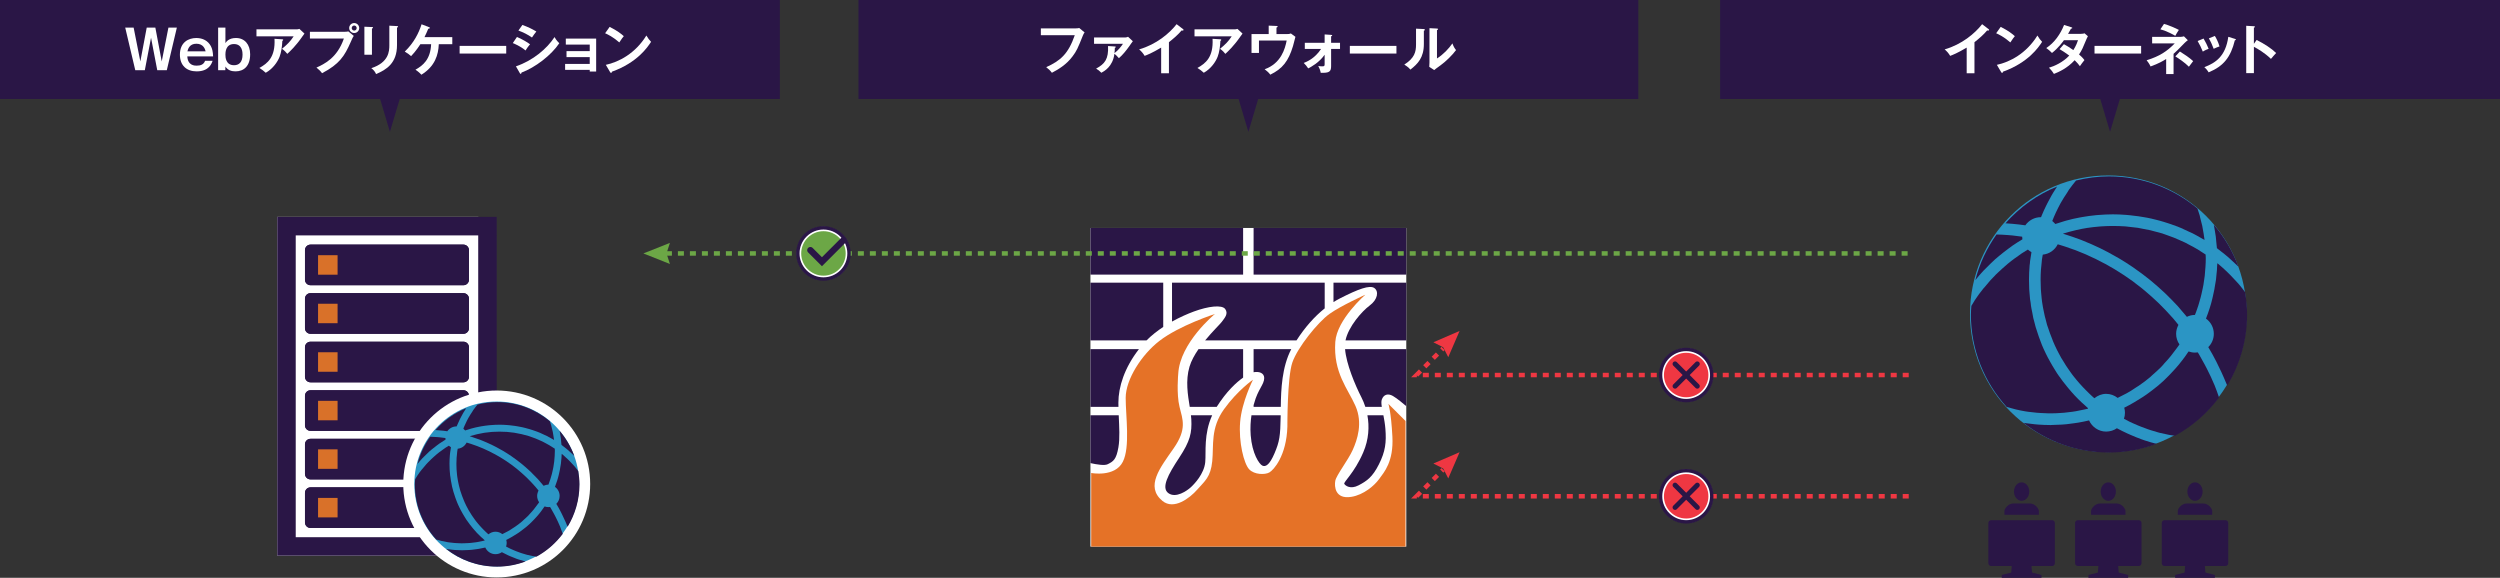 <?xml version="1.0" encoding="utf-8"?>
<!-- Generator: Adobe Illustrator 16.0.0, SVG Export Plug-In . SVG Version: 6.00 Build 0)  -->
<!DOCTYPE svg PUBLIC "-//W3C//DTD SVG 1.1//EN" "http://www.w3.org/Graphics/SVG/1.1/DTD/svg11.dtd">
<svg version="1.1" id="レイヤー_1" xmlns="http://www.w3.org/2000/svg" xmlns:xlink="http://www.w3.org/1999/xlink" x="0px"
	 y="0px" width="833.533px" height="192.647px" viewBox="0 280.63 833.533 192.647"
	 enable-background="new 0 280.63 833.533 192.647" xml:space="preserve">
<rect x="0" y="280.63" width="833.533" height="192.647" fill="#333333" stroke="none"/>
<g id="レイヤー_1_1_">
	<rect x="363.563" y="356.638" fill="#FFFFFF" width="105.31" height="106.245"/>
	<g>
		<g>
			<polygon fill="#2A1646" points="126.412,312.56 130.002,324.599 133.6,312.56 			"/>
			<g>
				<g>
					<g>
						<rect x="0" y="280.63" fill="#2A1646" width="260.013" height="33.008"/>
					</g>
				</g>
			</g>
		</g>
		<g>
			<path fill="#FFFFFF" d="M159.475,352.946H92.44v112.948h73.162v-39.521"/>
			<g>
				<g>
					<path fill="#2A1646" d="M165.613,352.946H92.44v112.948h73.162L165.613,352.946z M159.443,459.741H98.6V359.105h60.843V459.741
						z"/>
				</g>
			</g>
			<g>
				<g>
					<path fill="#2A1646" d="M103.539,408.099h50.975c1.016,0,1.848-0.83,1.848-1.851v-9.844c0-1.018-0.832-1.841-1.848-1.841
						h-50.975c-1.038,0-1.856,0.824-1.856,1.841v9.844C101.683,407.27,102.501,408.099,103.539,408.099z"/>
					<path fill="#2A1646" d="M103.539,391.923h50.975c1.016,0,1.848-0.837,1.848-1.857v-9.846c0-1.02-0.832-1.846-1.848-1.846
						l-50.975-0.006c-1.038,0-1.856,0.832-1.856,1.852v9.846C101.683,391.086,102.501,391.923,103.539,391.923z"/>
					<path fill="#2A1646" d="M103.539,375.723h50.975c1.016,0,1.848-0.823,1.848-1.845v-9.837c0-1.014-0.832-1.852-1.848-1.852
						h-50.975c-1.038,0-1.856,0.838-1.856,1.852v9.837C101.683,374.9,102.501,375.723,103.539,375.723z"/>
					<path fill="#2A1646" d="M103.539,424.277h50.975c1.016,0,1.848-0.823,1.848-1.847v-9.838c0-1.016-0.832-1.854-1.848-1.854
						h-50.975c-1.038,0-1.856,0.839-1.856,1.854v9.838C101.683,423.454,102.501,424.277,103.539,424.277z"/>
					<path fill="#2A1646" d="M103.539,440.472h50.975c1.016,0,1.848-0.833,1.848-1.854v-9.839c0-1.019-0.832-1.841-1.848-1.841
						h-50.975c-1.038,0-1.856,0.822-1.856,1.841v9.839C101.683,439.639,102.501,440.472,103.539,440.472z"/>
					<path fill="#2A1646" d="M103.539,456.659h50.975c1.016,0,1.848-0.826,1.848-1.858v-9.826c0-1.021-0.832-1.853-1.848-1.853
						h-50.975c-1.038,0-1.856,0.83-1.856,1.853v9.826C101.683,455.833,102.501,456.659,103.539,456.659z"/>
				</g>
				<path fill="#2A1646" d="M112.554,372.215h-6.509v-6.512h6.509V372.215z M154.514,362.189h-50.975
					c-1.038,0-1.856,0.838-1.856,1.852v9.837c0,1.018,0.818,1.845,1.856,1.845h50.975c1.016,0,1.848-0.828,1.848-1.845v-9.837
					C156.361,363.027,155.53,362.189,154.514,362.189"/>
				<path fill="#2A1646" d="M112.554,388.39h-6.509v-6.498h6.509V388.39z M154.514,378.375l-50.975-0.006
					c-1.038,0-1.856,0.832-1.856,1.852v9.846c0,1.02,0.818,1.857,1.856,1.857h50.975c1.016,0,1.848-0.837,1.848-1.857v-9.846
					C156.361,379.201,155.53,378.375,154.514,378.375"/>
				<path fill="#2A1646" d="M112.554,404.574h-6.509v-6.497h6.509V404.574z M154.514,394.563h-50.975
					c-1.038,0-1.856,0.824-1.856,1.841v9.844c0,1.021,0.818,1.851,1.856,1.851h50.975c1.016,0,1.848-0.83,1.848-1.851v-9.844
					C156.361,395.388,155.53,394.563,154.514,394.563"/>
				<path fill="#2A1646" d="M112.554,420.762h-6.509v-6.49h6.509V420.762z M154.514,410.746h-50.975
					c-1.038,0-1.856,0.832-1.856,1.853v9.832c0,1.023,0.818,1.847,1.856,1.847h50.975c1.016,0,1.848-0.823,1.848-1.847v-9.832
					C156.361,411.577,155.53,410.746,154.514,410.746"/>
				<path fill="#2A1646" d="M112.554,436.949h-6.509v-6.503h6.509V436.949z M154.514,426.938h-50.975
					c-1.038,0-1.856,0.822-1.856,1.841v9.841c0,1.019,0.818,1.847,1.856,1.847h50.975c1.016,0,1.848-0.828,1.848-1.847v-9.841
					C156.361,427.76,155.53,426.938,154.514,426.938"/>
				<path fill="#2A1646" d="M112.554,453.138h-6.509v-6.503h6.509V453.138z M154.514,443.116h-50.975
					c-1.038,0-1.856,0.83-1.856,1.857v9.837c0,1.021,0.818,1.849,1.856,1.849h50.975c1.016,0,1.848-0.826,1.848-1.849v-9.837
					C156.361,443.946,155.53,443.116,154.514,443.116"/>
				<rect x="106.045" y="365.715" fill="#D97129" width="6.509" height="6.5"/>
				<rect x="106.045" y="381.903" fill="#D97129" width="6.509" height="6.487"/>
				<rect x="106.045" y="398.077" fill="#D97129" width="6.509" height="6.497"/>
				<rect x="106.045" y="414.272" fill="#D97129" width="6.509" height="6.49"/>
				<rect x="106.045" y="430.446" fill="#D97129" width="6.509" height="6.503"/>
				<rect x="106.045" y="446.64" fill="#D97129" width="6.509" height="6.498"/>
			</g>
			<g>
				<path fill="#FFFFFF" d="M196.774,441.994c0,17.213-13.942,31.161-31.171,31.161c-17.208,0-31.15-13.948-31.15-31.161
					c0-17.223,13.942-31.16,31.15-31.16C182.831,410.834,196.774,424.771,196.774,441.994z"/>
				<path fill="#2B95C4" d="M193.1,441.994c0,15.187-12.316,27.484-27.498,27.484c-15.172,0-27.467-12.298-27.467-27.484
					c0-15.175,12.295-27.487,27.467-27.487C180.783,414.506,193.1,426.818,193.1,441.994z"/>
				<g>
					<path fill="#2A1646" d="M186.663,456.031c-0.42-1.008-0.877-1.993-1.377-2.969c-0.151-0.329-0.33-0.635-0.5-0.959
						c-0.358-0.673-0.729-1.324-1.106-1.985c-0.1-0.158-0.191-0.31-0.28-0.457c-0.181,0.02-0.38,0.045-0.561,0.045
						c-0.44,0-0.859-0.082-1.257-0.228c-0.053,0.082-0.109,0.151-0.172,0.228c-0.35,0.534-0.727,1.048-1.116,1.556
						c-0.217,0.271-0.427,0.551-0.649,0.817c-0.448,0.559-0.958,1.089-1.447,1.618c-0.181,0.188-0.339,0.379-0.529,0.552
						c-0.656,0.691-1.364,1.356-2.116,1.984c-0.149,0.126-0.319,0.234-0.459,0.362c-0.609,0.495-1.228,0.971-1.855,1.411
						c-0.271,0.197-0.56,0.375-0.837,0.566c-0.53,0.343-1.079,0.687-1.638,1.008c-0.32,0.192-0.629,0.367-0.96,0.544
						c-0.349,0.179-0.678,0.363-1.017,0.526c0.09,0.313,0.15,0.654,0.15,0.998c0,0.425-0.082,0.823-0.21,1.202
						c0.369,0.2,0.739,0.396,1.128,0.586c0.188,0.096,0.39,0.18,0.588,0.273c0.369,0.175,0.739,0.341,1.141,0.495
						c0.197,0.094,0.42,0.174,0.646,0.259c0.369,0.146,0.757,0.292,1.147,0.425c0.209,0.079,0.419,0.147,0.638,0.219
						c0.411,0.137,0.85,0.257,1.27,0.379c0.188,0.045,0.357,0.101,0.538,0.151c0.609,0.145,1.218,0.284,1.839,0.404
						c0.058,0.015,0.128,0.015,0.21,0.034c0.327,0.063,0.666,0.101,1.007,0.153c3.443-1.881,6.408-4.485,8.755-7.599
						c-0.301-0.871-0.602-1.71-0.939-2.553C186.682,456.073,186.674,456.046,186.663,456.031z"/>
					<path fill="#2A1646" d="M192.801,437.703c-0.367-0.514-0.759-1.005-1.158-1.488c-0.14-0.16-0.29-0.313-0.419-0.47
						c-0.428-0.476-0.858-0.938-1.307-1.392c-0.171-0.188-0.369-0.386-0.569-0.563c-0.428-0.437-0.907-0.854-1.377-1.271
						c-0.158-0.14-0.337-0.291-0.507-0.437c-0.071-0.037-0.131-0.088-0.18-0.135c-0.011,0.186-0.031,0.353-0.042,0.528
						c0,0.272-0.021,0.553-0.04,0.832c-0.029,0.381-0.081,0.754-0.119,1.134c-0.021,0.266-0.038,0.528-0.07,0.784
						c-0.059,0.404-0.129,0.81-0.209,1.223c-0.032,0.227-0.06,0.449-0.108,0.686c-0.089,0.475-0.189,0.944-0.301,1.413
						c-0.029,0.153-0.067,0.306-0.11,0.463c-0.146,0.634-0.318,1.261-0.528,1.879c-0.02,0.058-0.038,0.121-0.062,0.184
						c-0.179,0.557-0.357,1.085-0.577,1.643c-0.021,0.075-0.061,0.157-0.092,0.236c0.95,0.675,1.56,1.774,1.56,3.024
						c0,1.022-0.42,1.966-1.101,2.64c0,0.011,0,0.011,0,0.011c0.57,0.927,1.089,1.877,1.579,2.843
						c0.18,0.321,0.317,0.658,0.479,0.983c0.357,0.715,0.697,1.447,1.017,2.182c0.161,0.359,0.33,0.74,0.47,1.115
						c0.07,0.172,0.152,0.336,0.222,0.509c2.494-4.124,3.954-8.956,3.954-14.135C193.203,440.611,193.042,439.146,192.801,437.703z"
						/>
					<path fill="#2A1646" d="M148.696,424.359c0.141,0.024,0.289,0.044,0.439,0.058c0.679-0.977,1.815-1.62,3.094-1.62
						c0.008,0,0.021,0,0.029,0c0.012-0.022,0.02-0.045,0.031-0.07c0.028-0.076,0.069-0.149,0.088-0.221
						c0.271-0.673,0.568-1.334,0.899-1.991c0.077-0.17,0.167-0.344,0.26-0.514c0.236-0.483,0.498-0.952,0.769-1.438
						c0.108-0.179,0.218-0.377,0.33-0.566c0.266-0.431,0.527-0.855,0.807-1.283c-3.953,1.611-7.456,4.138-10.251,7.302
						c0.899,0.058,1.795,0.127,2.684,0.234C148.146,424.277,148.415,424.322,148.696,424.359z"/>
					<path fill="#2A1646" d="M186.973,426.653c0.06,0.432,0.089,0.868,0.128,1.313c0.02,0.328,0.082,0.658,0.101,0.985v0.005l0,0
						c0.291,0.216,0.549,0.451,0.838,0.658c0.448,0.354,0.907,0.693,1.318,1.06c0.349,0.293,0.68,0.596,1.008,0.919
						c0.368,0.343,0.748,0.692,1.108,1.041c-1.14-3.078-2.796-5.892-4.891-8.343c0.079,0.383,0.146,0.77,0.199,1.157
						C186.852,425.843,186.922,426.243,186.973,426.653z"/>
					<path fill="#2A1646" d="M157.457,417.909c-0.458,0.675-0.899,1.362-1.297,2.078c-0.169,0.298-0.328,0.623-0.497,0.938
						c-0.302,0.591-0.593,1.219-0.861,1.848c-0.117,0.258-0.229,0.518-0.319,0.785c0.222,0.179,0.418,0.381,0.609,0.595
						c0.559-0.194,1.146-0.378,1.746-0.55c0.142-0.045,0.27-0.084,0.41-0.12c0.877-0.244,1.755-0.452,2.675-0.616
						c0.167-0.042,0.35-0.067,0.528-0.096c0.898-0.151,1.787-0.284,2.733-0.37c0.141-0.015,0.279-0.023,0.432-0.034
						c0.959-0.076,1.914-0.132,2.904-0.132c0.858,0,1.714,0.036,2.574,0.106c0.281,0.021,0.56,0.053,0.839,0.076
						c0.578,0.064,1.137,0.12,1.706,0.208c0.33,0.039,0.641,0.101,0.979,0.16c0.507,0.083,1.026,0.171,1.528,0.291
						c0.337,0.071,0.679,0.163,1.017,0.248c0.49,0.127,0.988,0.254,1.457,0.405c0.349,0.104,0.68,0.209,1.011,0.318
						c0.479,0.153,0.948,0.319,1.426,0.499c0.328,0.128,0.659,0.254,0.979,0.39c0.46,0.201,0.929,0.418,1.375,0.639
						c0.331,0.14,0.64,0.279,0.938,0.428c0.499,0.245,0.98,0.525,1.458,0.796c0.248,0.153,0.521,0.281,0.779,0.44
						c0.05,0.029,0.109,0.05,0.146,0.082c0-0.014,0-0.03,0-0.039c-0.007-0.09-0.027-0.175-0.038-0.26
						c-0.09-0.633-0.18-1.248-0.3-1.862c-0.039-0.209-0.082-0.414-0.108-0.613c-0.131-0.549-0.26-1.096-0.411-1.643
						c-0.03-0.153-0.059-0.3-0.102-0.454c-0.139-0.465-0.287-0.935-0.445-1.378c-4.774-3.978-10.882-6.376-17.576-6.376
						c-2.237,0-4.433,0.305-6.539,0.819c-0.489,0.603-0.979,1.211-1.427,1.849C157.667,417.54,157.558,417.718,157.457,417.909z"/>
					<path fill="#2A1646" d="M184.008,429.611c-0.3-0.197-0.602-0.399-0.917-0.571c-0.4-0.246-0.811-0.457-1.23-0.675
						c-0.33-0.176-0.647-0.354-0.966-0.512c-0.42-0.203-0.84-0.375-1.26-0.564c-0.337-0.146-0.667-0.301-1.007-0.431
						c-0.428-0.177-0.865-0.324-1.296-0.475c-0.342-0.123-0.678-0.25-1.007-0.357c-0.471-0.139-0.929-0.251-1.398-0.375
						c-0.33-0.081-0.658-0.182-0.999-0.266c-0.478-0.105-0.958-0.194-1.446-0.28c-0.332-0.064-0.668-0.139-0.998-0.195
						c-0.53-0.073-1.078-0.128-1.614-0.185c-0.281-0.03-0.562-0.07-0.84-0.096c-0.837-0.059-1.668-0.083-2.506-0.083
						c-0.76,0-1.498,0.024-2.256,0.075c-0.178,0.014-0.371,0.026-0.56,0.044c-0.708,0.066-1.415,0.141-2.105,0.244
						c-0.049,0.006-0.089,0.018-0.14,0.018c-0.717,0.113-1.466,0.262-2.187,0.428c-0.179,0.041-0.377,0.095-0.548,0.133
						c-0.646,0.154-1.28,0.321-1.936,0.523c-0.05,0.026-0.12,0.037-0.188,0.063c0.118,0.027,0.208,0.07,0.308,0.098
						c1.1,0.347,2.155,0.711,3.244,1.118c0.17,0.071,0.37,0.149,0.561,0.227c1.046,0.425,2.094,0.876,3.133,1.376
						c0.049,0.021,0.102,0.045,0.139,0.064c1.059,0.514,2.1,1.07,3.096,1.648c0.197,0.104,0.389,0.215,0.578,0.322
						c0.969,0.572,1.928,1.18,2.854,1.813c0.179,0.128,0.36,0.261,0.55,0.394c0.94,0.659,1.878,1.352,2.773,2.087
						c0.083,0.058,0.149,0.119,0.222,0.177c0.867,0.714,1.714,1.462,2.532,2.223c0.139,0.13,0.26,0.247,0.399,0.374
						c0.817,0.788,1.618,1.617,2.417,2.461c0.139,0.169,0.298,0.349,0.438,0.519c0.48,0.534,0.931,1.073,1.389,1.625
						c0.48-0.233,1.028-0.379,1.606-0.379c0.009-0.033,0.03-0.083,0.042-0.115c0.088-0.19,0.128-0.387,0.217-0.576
						c0.132-0.364,0.259-0.738,0.38-1.101c0.068-0.222,0.121-0.454,0.202-0.677c0.108-0.344,0.197-0.692,0.298-1.042
						c0.051-0.236,0.109-0.481,0.17-0.704c0.078-0.359,0.159-0.704,0.229-1.055c0.05-0.233,0.089-0.467,0.14-0.708
						c0.059-0.37,0.109-0.729,0.159-1.089c0.04-0.22,0.069-0.453,0.101-0.695c0.051-0.398,0.078-0.791,0.098-1.179
						c0.023-0.203,0.042-0.397,0.052-0.602c0.042-0.584,0.062-1.181,0.062-1.776c0-0.229-0.02-0.458-0.031-0.684
						C184.646,430.011,184.328,429.813,184.008,429.611z"/>
					<path fill="#2A1646" d="M141.32,432.936c0.578-0.599,1.177-1.182,1.805-1.757c0.259-0.225,0.529-0.453,0.798-0.679
						c0.61-0.497,1.209-0.977,1.828-1.431c0.252-0.19,0.499-0.391,0.788-0.581c0.657-0.459,1.335-0.883,2.015-1.29
						c-0.026-0.164-0.038-0.34-0.047-0.525c-0.66-0.096-1.299-0.175-1.959-0.244c-0.309-0.024-0.617-0.048-0.938-0.08
						c-0.687-0.054-1.386-0.087-2.088-0.104c-0.037,0-0.076,0-0.106-0.009c-1.929,2.704-3.375,5.768-4.213,9.071
						c0.507-0.627,1.027-1.267,1.597-1.852C140.961,433.271,141.149,433.112,141.32,432.936z"/>
					<path fill="#2A1646" d="M179.557,444.2c-0.138-0.187-0.279-0.363-0.438-0.545c-0.2-0.243-0.422-0.489-0.608-0.731
						c-0.282-0.311-0.57-0.621-0.849-0.93c-0.21-0.223-0.419-0.458-0.629-0.688c-0.28-0.309-0.582-0.594-0.881-0.894
						c-0.229-0.221-0.438-0.438-0.657-0.659c-0.31-0.293-0.628-0.579-0.948-0.875c-0.21-0.198-0.432-0.397-0.659-0.592
						c-0.329-0.295-0.668-0.581-1.009-0.868c-0.21-0.182-0.429-0.36-0.639-0.531c-0.377-0.299-0.769-0.584-1.138-0.878
						c-0.21-0.149-0.388-0.303-0.577-0.448c-0.449-0.33-0.919-0.641-1.377-0.959c-0.131-0.089-0.271-0.189-0.411-0.285
						c-0.598-0.395-1.216-0.779-1.825-1.152c-0.089-0.053-0.17-0.109-0.25-0.15c-0.55-0.333-1.09-0.634-1.638-0.931
						c-0.228-0.116-0.437-0.228-0.65-0.33c-0.417-0.229-0.838-0.45-1.276-0.665c-0.259-0.128-0.518-0.239-0.797-0.363
						c-0.39-0.178-0.77-0.358-1.158-0.54c-0.301-0.12-0.581-0.24-0.868-0.354c-0.392-0.152-0.769-0.318-1.158-0.468
						c-0.301-0.109-0.61-0.216-0.908-0.319c-0.379-0.136-0.75-0.279-1.127-0.396c-0.332-0.109-0.649-0.202-0.969-0.303
						c-0.201-0.049-0.371-0.099-0.54-0.16c-0.569,1.129-1.647,1.926-2.966,2.054c-0.009,0.059-0.027,0.12-0.039,0.178
						c-0.039,0.269-0.101,0.527-0.128,0.794c-0.063,0.456-0.092,0.907-0.132,1.352c-0.03,0.226-0.058,0.454-0.07,0.685
						c-0.048,0.658-0.068,1.333-0.068,1.992c0,0.613,0.021,1.236,0.05,1.841c0.019,0.215,0.031,0.429,0.051,0.648
						c0.038,0.396,0.069,0.778,0.107,1.178c0.021,0.242,0.063,0.488,0.09,0.734c0.062,0.355,0.112,0.709,0.171,1.06
						c0.039,0.26,0.1,0.514,0.15,0.773c0.06,0.332,0.14,0.656,0.211,0.992c0.058,0.264,0.139,0.524,0.208,0.778
						c0.089,0.318,0.168,0.644,0.249,0.959c0.089,0.268,0.178,0.523,0.271,0.785c0.088,0.3,0.198,0.61,0.307,0.91
						c0.091,0.266,0.201,0.52,0.303,0.772c0.106,0.302,0.217,0.601,0.35,0.888c0.107,0.262,0.229,0.513,0.336,0.769
						c0.131,0.292,0.261,0.577,0.4,0.85c0.12,0.255,0.26,0.5,0.398,0.753c0.142,0.274,0.291,0.558,0.438,0.82
						c0.152,0.25,0.299,0.494,0.46,0.739c0.161,0.264,0.319,0.517,0.49,0.794c0.146,0.236,0.317,0.47,0.478,0.706
						c0.17,0.247,0.35,0.505,0.532,0.754c0.158,0.245,0.348,0.462,0.516,0.69c0.202,0.241,0.38,0.494,0.589,0.725
						c0.189,0.232,0.392,0.449,0.58,0.676c0.209,0.223,0.409,0.458,0.631,0.684c0.198,0.218,0.397,0.436,0.607,0.638
						c0.218,0.232,0.438,0.442,0.66,0.652c0.198,0.209,0.418,0.407,0.657,0.621c0.131,0.11,0.26,0.235,0.397,0.345
						c0.651-0.528,1.457-0.87,2.334-0.87c0.881,0,1.659,0.311,2.289,0.804c0.278-0.133,0.569-0.279,0.838-0.428
						c0.329-0.174,0.668-0.331,0.996-0.511c0.609-0.327,1.168-0.695,1.738-1.084c0.229-0.143,0.45-0.268,0.658-0.421
						c0.799-0.536,1.556-1.113,2.275-1.729c0.119-0.093,0.241-0.216,0.357-0.33c0.59-0.513,1.168-1.035,1.729-1.591
						c0.249-0.234,0.438-0.493,0.655-0.738c0.423-0.458,0.851-0.901,1.229-1.388c0.25-0.289,0.458-0.608,0.69-0.902
						c0.35-0.458,0.717-0.92,1.048-1.403c0.019-0.029,0.037-0.068,0.059-0.098c-0.408-0.595-0.659-1.333-0.659-2.106
						C179.097,445.322,179.278,444.738,179.557,444.2z"/>
					<path fill="#2A1646" d="M172.261,466.946c-0.77-0.278-1.52-0.583-2.268-0.913c-0.21-0.089-0.4-0.172-0.599-0.266
						c-0.698-0.317-1.396-0.669-2.066-1.033c-0.589,0.415-1.339,0.666-2.138,0.666c-1.505,0-2.813-0.924-3.39-2.222
						c-0.012,0-0.032,0.005-0.043,0.011c-0.687,0.166-1.396,0.309-2.095,0.429c-0.291,0.049-0.577,0.085-0.859,0.125
						c-0.498,0.073-1.017,0.138-1.525,0.196c-0.299,0.023-0.601,0.052-0.899,0.071c-0.609,0.042-1.227,0.062-1.827,0.07
						c-0.146,0.012-0.287,0.022-0.449,0.022c-0.026,0-0.059-0.007-0.088-0.007c-0.768,0-1.548-0.042-2.296-0.088
						c-0.25-0.018-0.508-0.045-0.757-0.069c-0.559-0.059-1.128-0.127-1.698-0.207c-0.16-0.029-0.319-0.053-0.496-0.078
						c4.676,3.691,10.567,5.906,16.986,5.906c3.342,0,6.527-0.623,9.479-1.722c-0.818-0.203-1.627-0.438-2.425-0.702
						C172.611,467.081,172.449,467.006,172.261,466.946z"/>
					<path fill="#2A1646" d="M149.701,461.467c0.569,0.069,1.159,0.139,1.719,0.189c0.24,0.031,0.5,0.037,0.739,0.051
						c0.528,0.039,1.065,0.063,1.596,0.07c0.259,0,0.518,0,0.791-0.006c0.508-0.006,1.035-0.024,1.574-0.069
						c0.251-0.008,0.509-0.025,0.761-0.051c0.546-0.05,1.078-0.12,1.616-0.193c0.229-0.036,0.457-0.067,0.687-0.104
						c0.59-0.101,1.168-0.221,1.727-0.35c0.201-0.051,0.4-0.084,0.601-0.134c0.008,0,0.02-0.006,0.04-0.006
						c0.011-0.048,0.029-0.08,0.038-0.119c-0.299-0.254-0.577-0.528-0.866-0.795c-0.13-0.104-0.232-0.198-0.36-0.31
						c-0.459-0.443-0.928-0.888-1.369-1.356c-0.04-0.04-0.077-0.097-0.108-0.122c-0.388-0.438-0.778-0.85-1.136-1.294
						c-0.13-0.156-0.271-0.317-0.379-0.47c-0.279-0.342-0.54-0.665-0.8-1.002c-0.15-0.196-0.299-0.4-0.43-0.602
						c-0.238-0.299-0.447-0.614-0.668-0.928c-0.139-0.229-0.278-0.444-0.417-0.669c-0.191-0.302-0.393-0.613-0.56-0.916
						c-0.15-0.241-0.271-0.47-0.41-0.722c-0.171-0.305-0.338-0.612-0.51-0.928c-0.119-0.244-0.238-0.494-0.367-0.729
						c-0.159-0.319-0.291-0.643-0.449-0.953c-0.103-0.253-0.222-0.514-0.331-0.771c-0.121-0.321-0.26-0.627-0.368-0.963
						c-0.11-0.264-0.208-0.526-0.291-0.792c-0.121-0.316-0.229-0.66-0.317-0.988c-0.091-0.262-0.19-0.525-0.261-0.789
						c-0.089-0.344-0.179-0.688-0.271-1.033c-0.06-0.26-0.128-0.525-0.209-0.788c-0.071-0.364-0.14-0.72-0.199-1.078
						c-0.061-0.258-0.108-0.525-0.159-0.789c-0.081-0.37-0.119-0.75-0.158-1.127c-0.043-0.256-0.093-0.5-0.12-0.753
						c-0.032-0.425-0.082-0.85-0.112-1.27c-0.007-0.214-0.039-0.431-0.05-0.644c-0.021-0.624-0.049-1.29-0.049-1.931
						c0-0.958,0.049-1.928,0.13-2.899c0.049-0.259,0.07-0.513,0.082-0.774c0.097-0.603,0.167-1.205,0.277-1.807
						c-0.259-0.148-0.489-0.324-0.72-0.521c-0.4,0.253-0.82,0.497-1.238,0.771c-0.236,0.165-0.458,0.334-0.687,0.499
						c-0.443,0.299-0.868,0.603-1.288,0.927c-0.252,0.196-0.489,0.401-0.749,0.601c-0.368,0.313-0.748,0.636-1.108,0.972
						c-0.248,0.222-0.488,0.436-0.718,0.661c-0.38,0.34-0.72,0.688-1.07,1.063c-0.217,0.234-0.438,0.454-0.647,0.686
						c-0.35,0.396-0.678,0.803-1.016,1.213c-0.209,0.217-0.381,0.426-0.552,0.647c-0.43,0.527-0.829,1.086-1.199,1.631
						c-0.058,0.122-0.157,0.227-0.237,0.341c-0.25,0.383-0.479,0.776-0.708,1.182c-0.04,0.564-0.102,1.129-0.102,1.697
						c0,7.092,2.715,13.526,7.118,18.384c1.198,0.354,2.436,0.666,3.653,0.863C149.294,461.407,149.515,461.432,149.701,461.467z"/>
				</g>
			</g>
		</g>
		<g>
			<g>
				<path fill="#2A1646" d="M369.311,435.411c1.907-0.955,2.861-1.55,3.575-5.603c0.534-3.013,0.278-6.759,0.109-10.733h-9.433
					v15.959C365.717,435.518,368.283,435.923,369.311,435.411z"/>
				<path fill="#2A1646" d="M454.518,431.479c-2.979,6.91-6.673,9.891-6.314,10.487c0.357,0.597,2.025,1.906,4.766,0.478
					c2.742-1.431,4.647-2.741,6.793-7.031s2.502-7.271,2.146-11.799c-0.133-1.666-0.405-3.177-0.67-4.536h-5.33
					C456.597,422.827,456.396,427.123,454.518,431.479z"/>
				<path fill="#2A1646" d="M397.197,420.396c0.238,4.528-0.355,7.269-4.052,12.87c-3.694,5.601-6.077,10.01-3.574,11.797
					c2.502,1.789,6.195-0.834,7.389-1.906c1.191-1.071,4.527-4.527,4.885-8.46c0.313-3.434-0.555-9.306,2.313-15.621h-7.088
					C397.118,419.524,397.174,419.979,397.197,420.396z"/>
				<path fill="#2A1646" d="M417,425.757c0.457,6.079,2.84,9.653,3.913,10.129c1.072,0.479,2.383-0.237,4.052-4.169
					c1.667-3.933,1.905-5.721,2.025-12.156c0.002-0.156,0.003-0.327,0.006-0.485h-9.737
					C416.986,420.888,416.801,423.184,417,425.757z"/>
			</g>
			<path fill="#2A1646" d="M408.52,383.69c1.071,1.549-0.12,2.859-1.192,4.29c-0.574,0.764-3.05,3.131-5.524,6.146h30.466
				c2.768-4.291,5.929-7.908,9.402-10.674v-8.581h-50.907v12.976c2.677-1.491,5.245-2.6,7.266-3.349
				C402.798,382.736,407.447,382.14,408.52,383.69z"/>
			<rect x="363.563" y="356.638" fill="#2A1646" width="50.908" height="15.551"/>
			<path fill="#2A1646" d="M387.837,389.634v-14.763h-24.274v19.255h18.705C384.005,392.385,385.912,390.91,387.837,389.634z"/>
			<path fill="#2A1646" d="M399.598,397.038c-1.301,1.886-2.419,3.89-2.998,5.839c-1.387,4.685-0.564,9.431,0.076,13.415h8.982
				c3.296-5.202,6.529-8.146,8.813-9.765v-9.489H399.598z"/>
			<path fill="#2A1646" d="M379.735,397.038h-16.172v19.254h9.342c-0.007-0.459-0.02-0.918-0.02-1.38
				C372.885,409.633,374.906,403.249,379.735,397.038z"/>
			<rect x="417.965" y="356.638" fill="#2A1646" width="50.906" height="15.551"/>
			<path fill="#2A1646" d="M458.213,376.659c1.549,1.071,1.191,3.813-1.549,5.839c-2.535,1.874-7.098,7.004-8.057,11.628h20.265
				v-19.255H444.6v6.48c0.713-0.447,1.438-0.861,2.172-1.238C452.851,377.016,456.664,375.586,458.213,376.659z"/>
			<path fill="#2A1646" d="M417.965,397.038v7.703c1.708-0.343,3.543,0.184,3.543,1.923c0,2.171-2.145,3.84-3.336,8.369
				c0,0-0.083,0.245-0.207,0.675v0.584h9.067c0.076-5.873,0.375-13.277,3.492-19.254H417.965z"/>
			<path fill="#2A1646" d="M455.225,416.292h5.487c-0.157-1.024-0.208-1.863,0.005-2.453c0.596-1.667,2.025-2.145,3.692-1.191
				c1.384,0.788,3.7,2.75,4.464,3.408v-19.019h-20.408c0.394,4.945,3.345,11.965,5.458,16.087
				C454.419,414.094,454.858,415.157,455.225,416.292z"/>
		</g>
		<path fill="#E57227" d="M363.817,438.33c0,0,7.875,1.52,10.542-3.717c2.502-4.918,0.959-15.268,0.959-21.344
			c0-6.079,5.265-14.355,11.233-18.969c6.687-5.169,18.521-8.987,18.521-8.987s-11.696,9.58-12.232,19.948
			c0,0-0.639,6.692,0.435,11.032c1.071,4.342,2.504,7.379-1.967,13.814c-4.468,6.437-9.564,12.691-3.754,17.519
			c3.803,3.161,9.117-0.896,11.622-3.753c2.5-2.859,4.466-4.112,5.003-9.475c0.538-5.362-0.626-10.992,3.932-17.341
			c4.512-6.282,9.652-9.829,9.652-9.829s-3.753,7.417-4.288,14.12c-0.539,6.703,1.257,13.854,2.997,15.732
			c1.74,1.876,5.314,1.876,6.743,1.071c1.432-0.806,5.72-5.541,6.012-15.259c0,0-0.058-16.355,1.642-21.36
			c1.697-5.005,8.524-13.464,12.367-16.219c3.845-2.754,11.979-6.419,11.979-6.419s-9.489,8.229-10.013,15.731
			c-0.712,10.28,4.228,15.642,6.729,21.361c2.502,5.719,0.602,11.263-0.918,14.657c-1.521,3.397-5.453,8.403-5.811,10.28
			c-0.357,1.876-0.088,6.256,5.364,5.362c4.117-0.675,7.687-3.753,9.294-5.989c1.61-2.233,4.828-5.719,4.379-14.122
			c-0.443-8.402-1.34-10.895-1.34-10.895l5.721,5.712v41.892H363.817V438.33z"/>
		<g>
			<polygon fill="#2A1646" points="412.637,312.56 416.229,324.599 419.825,312.56 			"/>
			<g>
				<g>
					<g>
						<rect x="286.228" y="280.63" fill="#2A1646" width="260.009" height="33.008"/>
					</g>
				</g>
			</g>
		</g>
		<g>
			<polygon fill="#2A1646" points="699.932,312.56 703.523,324.599 707.118,312.56 			"/>
			<g>
				<g>
					<g>
						<rect x="573.516" y="280.63" fill="#2A1646" width="260.018" height="33.008"/>
					</g>
				</g>
			</g>
		</g>
	</g>
	<g>
		<g>
			<g>
				<g>
					<path fill="#FFFFFF" d="M44.559,289.843l2.232,11.271l2.125-11.271h2.881l2.125,11.271l2.231-11.271h2.81l-3.35,14.188h-3.187
						l-2.071-10.821l-2.069,10.821h-3.188l-3.349-14.188H44.559z"/>
					<path fill="#FFFFFF" d="M70.877,300.898c-0.271,0.81-1.099,3.529-5.313,3.529c-3.385,0-5.582-1.999-5.582-5.563
						c0-4.159,2.881-5.563,5.475-5.563c2.105,0,3.889,0.9,4.843,2.701c0.468,0.882,0.666,1.782,0.756,3.421H62.45
						c0.161,3.097,2.466,3.097,3.133,3.097c1.313,0,2.341-0.378,2.791-1.621L70.877,300.898L70.877,300.898z M68.555,297.747
						c-0.162-0.63-0.666-2.539-3.079-2.539c-2.305,0-2.791,1.765-2.989,2.539H68.555z"/>
					<path fill="#FFFFFF" d="M75.159,289.843v5.149c0.306-0.45,1.134-1.692,3.511-1.692c2.898,0,4.735,2.143,4.735,5.438
						c0,3.871-2.053,5.688-4.879,5.688c-1.387,0-2.574-0.396-3.366-1.603l-0.036,1.207h-2.396v-14.188H75.159z M75.159,298.845
						c0,0.864,0.09,3.529,2.881,3.529c1.584,0,2.827-0.936,2.827-3.529c0-0.702-0.036-3.529-2.863-3.529
						C75.159,295.316,75.159,298.215,75.159,298.845z"/>
					<path fill="#FFFFFF" d="M98.814,290.419c0.324,0,0.702-0.036,1.008-0.162l1.692,1.566c-0.216,0.252-0.288,0.36-0.647,0.9
						c-2.25,3.259-4.159,5.023-5.078,5.87c-0.396-0.504-0.864-1.044-1.766-1.693c1.837-1.53,2.684-2.358,3.891-4.159H85.508v-2.322
						H98.814L98.814,290.419z M94.133,293.731c0.126,0,0.288,0.036,0.288,0.18c0,0.198-0.216,0.324-0.288,0.36
						c-0.072,1.873-0.36,3.835-0.918,5.293c-0.648,1.656-2.179,3.961-4.609,5.33c-0.81-0.72-1.207-1.026-2.125-1.603
						c2.684-1.512,5.384-3.547,5.042-9.723L94.133,293.731z"/>
					<path fill="#FFFFFF" d="M114.906,291.229c0.36,0,0.9-0.036,1.242-0.126l1.8,1.494c-0.287,0.396-0.359,0.559-1.044,2.107
						c-2.017,4.609-3.744,7.31-9.524,10.335c-0.468-0.648-1.044-1.207-1.873-1.873c2.485-1.134,6.914-3.151,9.146-9.687h-11.324
						v-2.25H114.906z M119.768,289.986c0,0.918-0.756,1.657-1.675,1.657c-0.918,0-1.674-0.738-1.674-1.657
						c0-0.936,0.756-1.674,1.674-1.674S119.768,289.068,119.768,289.986z M117.265,289.986c0,0.45,0.36,0.829,0.828,0.829
						s0.829-0.378,0.829-0.829c0-0.468-0.378-0.846-0.829-0.846S117.265,289.519,117.265,289.986z"/>
					<path fill="#FFFFFF" d="M124.012,289.645c0.216,0.018,0.36,0.018,0.36,0.18c0,0.18-0.217,0.27-0.36,0.342v8.715h-2.521v-9.345
						L124.012,289.645z M132.366,289.32c0.27,0.018,0.359,0.072,0.359,0.162c0,0.234-0.233,0.306-0.359,0.36v5.833
						c0,6.014-3.512,8.192-6.986,9.651c-0.306-0.756-0.829-1.422-1.584-1.962c5.888-1.927,6.014-5.69,6.014-7.67v-6.5
						L132.366,289.32z"/>
					<path fill="#FFFFFF" d="M140.158,295.37c-0.072,0.108-1.567,2.449-3.098,3.979c-0.594-0.541-1.207-1.009-2.105-1.513
						c3.079-2.971,4.663-6.194,5.6-9.111l2.485,0.955c0.126,0.054,0.288,0.126,0.288,0.271c0,0.18-0.36,0.234-0.541,0.27
						c-0.396,0.972-0.811,1.873-1.261,2.791h9.273v2.358h-4.501c-0.145,3.475-1.207,7.346-5.798,10.173
						c-0.721-0.81-1.674-1.476-1.98-1.674c2.467-1.386,5.005-3.385,5.223-8.499L140.158,295.37L140.158,295.37z"/>
					<path fill="#FFFFFF" d="M168.781,295.928v2.557h-15.538v-2.557H168.781z"/>
					<path fill="#FFFFFF" d="M172.359,292.958c1.405,0.54,3.673,1.873,4.375,2.449c-0.647,0.684-1.296,1.692-1.513,2.053
						c-1.692-1.423-3.673-2.233-4.249-2.467L172.359,292.958z M172.017,302.752c5.797-1.98,10.389-5.96,12.874-9.759
						c0.198,0.36,0.576,1.062,1.584,2.052c-2.719,4.069-8.102,8.121-12.585,9.777c-0.036,0.18-0.09,0.432-0.306,0.432
						c-0.126,0-0.181-0.09-0.271-0.252L172.017,302.752z M174.178,288.942c1.926,0.72,3.187,1.314,4.646,2.196
						c-0.359,0.396-1.17,1.567-1.457,1.999c-1.388-0.99-2.953-1.747-4.521-2.323L174.178,288.942z"/>
					<path fill="#FFFFFF" d="M188.416,303.923v-1.98h8.21v-2.269h-7.743v-1.999h7.743v-2.179h-7.978v-1.999h10.119v10.983h-2.143
						v-0.558L188.416,303.923L188.416,303.923z"/>
					<path fill="#FFFFFF" d="M203.265,289.59c2.647,1.333,3.871,2.341,4.717,3.097c-0.378,0.432-0.647,0.792-1.494,2.088
						c-2.125-1.854-3.87-2.683-4.734-3.061L203.265,289.59z M201.987,302.248c4.321-0.918,9.831-3.781,13.522-9.777
						c0.647,1.026,0.864,1.369,1.566,2.107c-1.171,1.8-4.556,6.896-13.055,9.957c-0.036,0.18-0.054,0.396-0.306,0.396
						c-0.126,0-0.234-0.144-0.324-0.306L201.987,302.248z"/>
				</g>
			</g>
		</g>
	</g>
	<g>
		<g>
			<g>
				<g>
					<path fill="#FFFFFF" d="M358.599,290.095c0.36,0,0.899-0.036,1.242-0.126l1.782,1.477c-0.233,0.306-0.359,0.504-0.558,0.991
						c-1.747,4.357-2.106,5.186-3.475,7.004c-2.107,2.827-4.826,4.375-6.878,5.456c-0.469-0.648-1.045-1.207-1.892-1.873
						c4.682-2.125,7.347-4.357,9.525-10.659h-11.309v-2.27H358.599z"/>
					<path fill="#FFFFFF" d="M371.684,296.126c0.198,0.018,0.342,0.018,0.342,0.18c0,0.162-0.234,0.234-0.324,0.27
						c-0.018,0.828-0.054,1.278-0.126,1.764c1.369-1.062,2.089-2.034,2.846-3.115h-9.651v-2.106h10.497
						c0.378,0,0.666-0.144,0.828-0.234l1.603,1.495c-0.378,0.45-0.863,1.225-1.207,1.692c-0.99,1.387-2.143,2.845-3.438,3.961
						c-0.468-0.594-1.134-1.188-1.494-1.477c-0.522,4.339-3.511,5.888-4.357,6.338c-0.647-0.648-0.955-0.9-1.747-1.386
						c2.936-1.584,4.178-3.223,3.979-7.526L371.684,296.126z"/>
					<path fill="#FFFFFF" d="M389.738,305.057h-2.593v-8.553c-3.115,1.854-4.735,2.467-5.51,2.755
						c-0.45-0.792-1.099-1.548-1.836-2.161c5.744-1.656,10.101-5.33,12.496-8.408l2.16,1.656c0.108,0.09,0.162,0.162,0.162,0.252
						c0,0.162-0.18,0.234-0.323,0.234c-0.091,0-0.234-0.018-0.324-0.054c-1.242,1.477-2.72,2.719-4.231,3.925L389.738,305.057
						L389.738,305.057z"/>
					<path fill="#FFFFFF" d="M411.573,290.419c0.324,0,0.702-0.036,1.008-0.162l1.692,1.566c-0.216,0.252-0.288,0.36-0.647,0.9
						c-2.25,3.259-4.159,5.023-5.078,5.87c-0.396-0.504-0.864-1.044-1.766-1.693c1.837-1.53,2.684-2.358,3.891-4.159h-12.406v-2.322
						H411.573L411.573,290.419z M406.892,293.731c0.126,0,0.288,0.036,0.288,0.18c0,0.198-0.216,0.324-0.288,0.36
						c-0.072,1.873-0.36,3.835-0.918,5.293c-0.648,1.656-2.179,3.961-4.609,5.33c-0.81-0.72-1.207-1.026-2.125-1.603
						c2.684-1.512,5.384-3.547,5.042-9.723L406.892,293.731z"/>
					<path fill="#FFFFFF" d="M429.087,291.985c0.575,0,0.811,0,1.313-0.198l1.513,1.116c-0.145,0.486-0.685,2.647-0.811,3.097
						c-1.512,5.005-3.475,7.526-7.562,9.525c-0.668-0.847-0.938-1.044-1.892-1.801c5.474-1.962,6.788-6.77,7.346-9.579h-9.236v4.123
						h-2.485v-6.284H423v-2.809l2.593,0.108c0.306,0.018,0.396,0.054,0.396,0.198c0,0.18-0.271,0.288-0.396,0.342v2.161
						L429.087,291.985L429.087,291.985z"/>
					<path fill="#FFFFFF" d="M435.041,296.937v-2.035h6.608v-2.791l2.144,0.144c0.252,0.018,0.378,0.054,0.378,0.198
						c0,0.18-0.217,0.234-0.36,0.271v2.178h2.971v2.035h-2.971v5.708c0,1.926-0.63,2.322-3.457,2.269
						c-0.126-0.774-0.468-1.621-0.829-2.305c0.306,0.072,0.63,0.144,1.279,0.144c0.846,0,0.846-0.198,0.846-0.918v-2.953
						c-1.873,2.665-4.483,4.033-5.474,4.555c-0.45-0.684-0.938-1.296-1.495-1.818c0.81-0.324,3.673-1.404,5.78-4.682H435.041z"/>
					<path fill="#FFFFFF" d="M465.592,295.928v2.557h-15.539v-2.557H465.592z"/>
					<path fill="#FFFFFF" d="M474.643,290.311c0.18,0.018,0.414,0.018,0.414,0.234c0,0.198-0.18,0.288-0.324,0.342v4.412
						c0,4.573-2.035,6.626-4.482,8.534c-0.288-0.342-0.648-0.774-2.035-1.674c3.421-2.179,3.906-4.213,3.906-6.698v-5.275
						L474.643,290.311z M479.108,290.148c0.198,0.018,0.342,0.018,0.342,0.198c0,0.18-0.18,0.252-0.342,0.342v9.435
						c2.143-1.35,3.943-3.295,5.149-5.023c0.378,1.044,0.63,1.495,1.207,2.233c-1.188,1.62-3.457,3.853-5.15,5.059
						c-1.494,1.081-1.656,1.207-2.125,1.603l-1.656-1.08c0.036-0.486,0.072-0.937,0.072-1.422v-11.47L479.108,290.148z"/>
				</g>
			</g>
		</g>
	</g>
	<g>
		<g>
			<g>
				<g>
					<path fill="#FFFFFF" d="M658.311,305.057h-2.593v-8.553c-3.115,1.854-4.735,2.467-5.511,2.755
						c-0.449-0.792-1.099-1.548-1.837-2.161c5.744-1.656,10.103-5.33,12.496-8.408l2.16,1.656c0.108,0.09,0.162,0.162,0.162,0.252
						c0,0.162-0.18,0.234-0.323,0.234c-0.091,0-0.233-0.018-0.324-0.054c-1.242,1.477-2.719,2.719-4.23,3.925V305.057
						L658.311,305.057z"/>
					<path fill="#FFFFFF" d="M667.058,289.59c2.646,1.333,3.871,2.341,4.717,3.097c-0.378,0.432-0.647,0.792-1.494,2.088
						c-2.125-1.854-3.871-2.683-4.734-3.061L667.058,289.59z M665.779,302.248c4.32-0.918,9.83-3.781,13.521-9.777
						c0.647,1.026,0.863,1.369,1.565,2.107c-1.17,1.8-4.556,6.896-13.054,9.957c-0.036,0.18-0.054,0.396-0.306,0.396
						c-0.127,0-0.234-0.144-0.324-0.306L665.779,302.248z"/>
					<path fill="#FFFFFF" d="M688.136,295.352c0.919,0.522,1.909,1.099,3.15,1.981c0.954-1.549,1.352-2.683,1.548-3.295h-4.698
						c-0.307,0.45-1.927,2.683-3.979,4.25c-0.702-0.72-1.062-1.026-1.908-1.639c2.737-1.8,4.699-4.609,5.941-7.706l2.413,0.774
						c0.216,0.072,0.324,0.108,0.324,0.216c0,0.234-0.324,0.234-0.434,0.252c-0.287,0.54-0.558,1.026-0.972,1.729h4.285
						c0.647,0,0.954-0.09,1.206-0.18l1.116,0.973c-0.126,0.216-0.252,0.468-0.379,0.756c-1.313,3.169-1.565,3.799-2.573,5.33
						c1.134,0.973,1.512,1.495,1.8,1.873c-0.521,0.612-1.278,1.675-1.512,2.035c-0.45-0.594-0.938-1.224-1.747-1.999
						c-2.538,2.773-5.349,3.943-6.914,4.573c-0.324-0.522-0.685-1.08-1.656-2.07c1.765-0.486,4.754-1.854,6.771-4.051
						c-1.278-0.972-2.432-1.657-3.24-2.143L688.136,295.352z"/>
					<path fill="#FFFFFF" d="M713.879,295.928v2.557H698.34v-2.557H713.879z"/>
					<path fill="#FFFFFF" d="M724.694,305.327h-2.467v-5.042c-0.936,0.63-2.574,1.566-5.203,2.503
						c-0.396-0.937-1.135-1.837-1.314-2.071c4.357-1.333,6.788-2.989,9.382-5.618h-7.544v-2.179h9.507
						c0.378,0,0.594-0.054,1.098-0.18l1.297,1.296c-0.307,0.234-0.757,0.576-1.044,0.882c-2.432,2.485-2.701,2.773-3.71,3.655
						L724.694,305.327L724.694,305.327z M721.508,288.6c1.513,0.396,3.961,1.458,4.951,1.999c-0.576,0.9-0.828,1.296-1.188,1.98
						c-0.594-0.36-2.61-1.512-4.969-2.178L721.508,288.6z M726.802,297.801c1.548,0.973,3.078,1.98,4.429,3.205
						c-0.27,0.324-1.225,1.584-1.422,1.873c-1.333-1.369-3.439-2.791-4.521-3.439L726.802,297.801z"/>
					<path fill="#FFFFFF" d="M734.7,293.479c0.648,1.063,1.278,2.395,1.692,3.421c-0.468,0.162-1.261,0.486-1.944,0.937
						c-0.54-1.386-1.025-2.287-1.729-3.529L734.7,293.479z M745.145,293.588c0.18,0.054,0.324,0.09,0.324,0.234
						c0,0.18-0.234,0.234-0.344,0.252c-1.386,5.636-3.744,8.606-8.731,10.677c-0.63-1.008-1.063-1.404-1.44-1.729
						c3.745-1.422,7.076-3.583,7.994-10.119L745.145,293.588z M738.464,292.615c0.521,0.864,1.081,1.909,1.549,3.493
						c-0.378,0.144-1.296,0.45-1.944,0.792c-0.396-1.098-0.99-2.431-1.603-3.475L738.464,292.615z"/>
					<path fill="#FFFFFF" d="M752.396,293.948c2.521,1.26,4.987,2.863,6.5,4.356c-0.702,0.738-0.954,1.044-1.729,1.962
						c-2.195-2.106-4.43-3.367-5.688-4.033v8.787h-2.557V289.23l2.557,0.144c0.18,0.018,0.342,0.036,0.342,0.198
						c0,0.198-0.233,0.252-0.342,0.271v5.401L752.396,293.948z"/>
				</g>
			</g>
		</g>
	</g>
	<g>
		<g>
			<path fill="#2B95C4" d="M749.051,385.25c0,25.482-20.67,46.119-46.148,46.119c-25.457,0-46.082-20.637-46.082-46.119
				c0-25.464,20.625-46.124,46.082-46.124C728.381,339.125,749.051,359.785,749.051,385.25z"/>
			<g>
				<path fill="#2A1646" d="M738.245,408.805c-0.707-1.692-1.467-3.343-2.313-4.981c-0.258-0.553-0.551-1.063-0.834-1.606
					c-0.603-1.132-1.229-2.229-1.854-3.333c-0.172-0.267-0.317-0.52-0.473-0.767c-0.299,0.03-0.639,0.072-0.949,0.072
					c-0.727,0-1.432-0.135-2.106-0.378c-0.086,0.137-0.179,0.253-0.281,0.378c-0.584,0.897-1.221,1.759-1.881,2.612
					c-0.361,0.454-0.713,0.922-1.09,1.372c-0.755,0.939-1.597,1.829-2.425,2.714c-0.305,0.321-0.567,0.639-0.881,0.93
					c-1.11,1.158-2.295,2.275-3.553,3.328c-0.254,0.209-0.539,0.391-0.771,0.608c-1.033,0.829-2.062,1.626-3.117,2.373
					c-0.449,0.326-0.937,0.627-1.408,0.945c-0.883,0.576-1.81,1.153-2.744,1.692c-0.539,0.324-1.059,0.618-1.611,0.914
					c-0.584,0.299-1.139,0.608-1.709,0.886c0.15,0.523,0.246,1.096,0.246,1.672c0,0.715-0.127,1.384-0.34,2.021
					c0.617,0.334,1.238,0.661,1.889,0.979c0.313,0.161,0.646,0.301,0.986,0.459c0.621,0.297,1.236,0.571,1.916,0.832
					c0.332,0.157,0.699,0.295,1.086,0.434c0.617,0.245,1.273,0.495,1.92,0.714c0.353,0.132,0.713,0.249,1.076,0.365
					c0.682,0.23,1.42,0.433,2.127,0.637c0.32,0.076,0.603,0.17,0.9,0.255c1.024,0.241,2.041,0.478,3.09,0.679
					c0.096,0.021,0.213,0.021,0.35,0.058c0.549,0.1,1.119,0.167,1.693,0.256c5.783-3.155,10.748-7.527,14.688-12.752
					c-0.502-1.458-1.004-2.865-1.573-4.28C738.282,408.876,738.264,408.833,738.245,408.805z"/>
				<path fill="#2A1646" d="M748.551,378.052c-0.621-0.864-1.279-1.688-1.945-2.5c-0.232-0.267-0.484-0.525-0.705-0.787
					c-0.719-0.796-1.438-1.574-2.193-2.334c-0.282-0.319-0.618-0.646-0.954-0.947c-0.718-0.732-1.525-1.436-2.306-2.126
					c-0.271-0.235-0.574-0.496-0.862-0.737c-0.117-0.061-0.214-0.146-0.296-0.225c-0.021,0.31-0.057,0.591-0.073,0.887
					c0,0.459-0.033,0.927-0.064,1.396c-0.051,0.637-0.135,1.266-0.192,1.903c-0.035,0.445-0.072,0.886-0.123,1.312
					c-0.097,0.68-0.213,1.359-0.351,2.054c-0.053,0.378-0.1,0.752-0.186,1.146c-0.148,0.797-0.324,1.583-0.508,2.371
					c-0.052,0.258-0.119,0.516-0.185,0.779c-0.248,1.063-0.529,2.12-0.877,3.153c-0.039,0.095-0.072,0.201-0.104,0.306
					c-0.304,0.936-0.607,1.822-0.98,2.762c-0.031,0.124-0.096,0.262-0.147,0.392c1.594,1.134,2.614,2.981,2.614,5.075
					c0,1.716-0.707,3.3-1.842,4.429c0,0.019,0,0.019,0,0.019c0.953,1.557,1.824,3.15,2.65,4.772
					c0.293,0.537,0.524,1.105,0.799,1.649c0.607,1.199,1.176,2.427,1.707,3.659c0.268,0.605,0.553,1.243,0.791,1.873
					c0.119,0.29,0.254,0.566,0.367,0.853c4.188-6.92,6.629-15.027,6.629-23.718C749.215,382.929,748.948,380.469,748.551,378.052z"
					/>
				<path fill="#2A1646" d="M674.532,355.657c0.234,0.041,0.486,0.074,0.732,0.098c1.147-1.642,3.053-2.718,5.199-2.718
					c0.014,0,0.032,0,0.051,0c0.016-0.037,0.029-0.077,0.049-0.118c0.051-0.127,0.111-0.252,0.146-0.369
					c0.459-1.13,0.961-2.236,1.51-3.341c0.133-0.286,0.281-0.578,0.432-0.863c0.406-0.811,0.849-1.599,1.295-2.412
					c0.187-0.303,0.367-0.635,0.552-0.954c0.448-0.721,0.893-1.434,1.358-2.152c-6.637,2.706-12.514,6.943-17.203,12.252
					c1.513,0.1,3.017,0.217,4.506,0.396C673.615,355.521,674.064,355.596,674.532,355.657z"/>
				<path fill="#2A1646" d="M738.771,359.509c0.098,0.725,0.15,1.457,0.211,2.204c0.033,0.552,0.137,1.106,0.168,1.654v0.008l0,0
					c0.482,0.361,0.926,0.754,1.408,1.106c0.748,0.597,1.522,1.163,2.213,1.778c0.582,0.491,1.135,0.997,1.689,1.542
					c0.618,0.574,1.258,1.159,1.866,1.747c-1.914-5.165-4.7-9.889-8.215-14c0.133,0.642,0.254,1.29,0.34,1.94
					C738.568,358.15,738.686,358.82,738.771,359.509z"/>
				<path fill="#2A1646" d="M689.238,344.834c-0.768,1.134-1.504,2.287-2.182,3.487c-0.277,0.501-0.547,1.046-0.826,1.574
					c-0.506,0.996-0.996,2.049-1.447,3.105c-0.203,0.43-0.387,0.868-0.533,1.316c0.365,0.3,0.697,0.638,1.021,0.998
					c0.939-0.329,1.928-0.636,2.93-0.923c0.236-0.075,0.453-0.142,0.689-0.202c1.469-0.409,2.953-0.759,4.49-1.036
					c0.282-0.07,0.588-0.112,0.883-0.158c1.512-0.255,3.002-0.48,4.59-0.625c0.236-0.023,0.469-0.036,0.725-0.057
					c1.611-0.125,3.209-0.219,4.869-0.219c1.443,0,2.889,0.061,4.324,0.177c0.469,0.033,0.939,0.084,1.402,0.128
					c0.975,0.106,1.907,0.2,2.87,0.351c0.552,0.065,1.064,0.167,1.636,0.266c0.854,0.141,1.723,0.286,2.567,0.488
					c0.558,0.122,1.129,0.276,1.705,0.418c0.816,0.211,1.658,0.425,2.447,0.679c0.58,0.173,1.135,0.352,1.689,0.534
					c0.803,0.259,1.592,0.535,2.393,0.838c0.549,0.216,1.111,0.426,1.646,0.652c0.771,0.342,1.562,0.703,2.31,1.074
					c0.545,0.234,1.072,0.467,1.576,0.715c0.836,0.414,1.646,0.883,2.442,1.335c0.416,0.261,0.875,0.476,1.314,0.737
					c0.088,0.053,0.182,0.087,0.246,0.141c0-0.022,0-0.05,0-0.064c-0.012-0.152-0.049-0.297-0.064-0.437
					c-0.146-1.064-0.299-2.096-0.504-3.123c-0.068-0.354-0.135-0.697-0.18-1.031c-0.226-0.923-0.443-1.84-0.695-2.753
					c-0.051-0.261-0.096-0.504-0.168-0.767c-0.232-0.776-0.477-1.564-0.746-2.31c-8.012-6.674-18.27-10.7-29.494-10.7
					c-3.758,0-7.438,0.511-10.977,1.374c-0.814,1.014-1.646,2.035-2.398,3.109C689.59,344.218,689.409,344.517,689.238,344.834z"/>
				<path fill="#2A1646" d="M733.793,364.472c-0.502-0.333-1.009-0.669-1.537-0.958c-0.681-0.413-1.361-0.766-2.074-1.13
					c-0.551-0.297-1.078-0.596-1.617-0.863c-0.703-0.337-1.41-0.628-2.111-0.945c-0.569-0.246-1.12-0.508-1.688-0.722
					c-0.724-0.297-1.457-0.545-2.176-0.798c-0.576-0.205-1.138-0.418-1.688-0.601c-0.799-0.229-1.559-0.422-2.346-0.626
					c-0.56-0.138-1.107-0.305-1.68-0.446c-0.806-0.177-1.605-0.328-2.437-0.469c-0.553-0.107-1.113-0.235-1.67-0.329
					c-0.891-0.125-1.801-0.216-2.715-0.309c-0.465-0.052-0.931-0.116-1.402-0.16c-1.406-0.096-2.801-0.141-4.207-0.141
					c-1.272,0-2.51,0.044-3.787,0.128c-0.299,0.023-0.614,0.047-0.93,0.075c-1.199,0.107-2.381,0.233-3.543,0.406
					c-0.082,0.01-0.146,0.028-0.227,0.028c-1.209,0.193-2.464,0.441-3.677,0.717c-0.297,0.072-0.629,0.16-0.91,0.225
					c-1.096,0.263-2.149,0.539-3.252,0.882c-0.082,0.042-0.2,0.061-0.315,0.102c0.199,0.047,0.352,0.118,0.51,0.165
					c1.846,0.58,3.625,1.19,5.447,1.875c0.285,0.117,0.617,0.252,0.936,0.379c1.759,0.713,3.521,1.47,5.259,2.311
					c0.088,0.035,0.174,0.075,0.233,0.107c1.781,0.863,3.521,1.796,5.195,2.767c0.336,0.17,0.647,0.359,0.973,0.542
					c1.621,0.96,3.232,1.978,4.789,3.043c0.308,0.213,0.607,0.439,0.918,0.659c1.578,1.105,3.156,2.27,4.662,3.501
					c0.133,0.1,0.252,0.202,0.367,0.3c1.461,1.193,2.877,2.451,4.248,3.727c0.233,0.22,0.436,0.416,0.67,0.627
					c1.375,1.322,2.717,2.713,4.055,4.129c0.234,0.287,0.502,0.586,0.74,0.872c0.797,0.895,1.561,1.798,2.328,2.728
					c0.801-0.394,1.725-0.638,2.688-0.638c0.023-0.058,0.056-0.141,0.072-0.192c0.152-0.323,0.219-0.65,0.371-0.971
					c0.223-0.609,0.438-1.237,0.641-1.842c0.115-0.375,0.199-0.762,0.338-1.138c0.177-0.575,0.326-1.164,0.494-1.747
					c0.084-0.396,0.183-0.807,0.287-1.182c0.129-0.604,0.267-1.181,0.385-1.767c0.087-0.393,0.156-0.787,0.24-1.191
					c0.097-0.618,0.178-1.224,0.265-1.829c0.063-0.364,0.116-0.759,0.17-1.161c0.08-0.67,0.123-1.331,0.161-1.982
					c0.035-0.339,0.07-0.666,0.084-1.008c0.068-0.979,0.104-1.978,0.104-2.98c0-0.384-0.035-0.768-0.053-1.148
					C734.865,365.143,734.329,364.81,733.793,364.472z"/>
				<path fill="#2A1646" d="M662.159,370.049c0.966-1.001,1.974-1.981,3.023-2.948c0.438-0.373,0.895-0.758,1.346-1.137
					c1.019-0.835,2.027-1.64,3.063-2.399c0.424-0.32,0.846-0.658,1.319-0.976c1.109-0.769,2.248-1.48,3.392-2.166
					c-0.045-0.276-0.066-0.569-0.082-0.88c-1.109-0.16-2.183-0.294-3.287-0.414c-0.518-0.041-1.039-0.08-1.58-0.13
					c-1.145-0.094-2.326-0.148-3.496-0.179c-0.063,0-0.133,0-0.184-0.014c-3.232,4.537-5.66,9.678-7.062,15.223
					c0.842-1.055,1.724-2.126,2.67-3.108C661.551,370.613,661.872,370.346,662.159,370.049z"/>
				<path fill="#2A1646" d="M726.32,388.953c-0.237-0.31-0.469-0.609-0.735-0.915c-0.332-0.408-0.701-0.819-1.015-1.227
					c-0.483-0.52-0.963-1.041-1.428-1.561c-0.355-0.375-0.705-0.769-1.062-1.153c-0.469-0.52-0.973-1-1.473-1.5
					c-0.387-0.369-0.738-0.734-1.106-1.105c-0.513-0.493-1.058-0.971-1.591-1.469c-0.348-0.332-0.717-0.669-1.102-0.992
					c-0.561-0.496-1.125-0.976-1.693-1.46c-0.354-0.301-0.729-0.603-1.073-0.888c-0.632-0.5-1.289-0.979-1.914-1.47
					c-0.351-0.254-0.642-0.51-0.964-0.756c-0.762-0.553-1.541-1.075-2.313-1.609c-0.221-0.149-0.457-0.316-0.691-0.476
					c-0.998-0.663-2.041-1.308-3.059-1.936c-0.15-0.089-0.293-0.184-0.422-0.25c-0.922-0.562-1.828-1.063-2.746-1.564
					c-0.379-0.193-0.734-0.381-1.092-0.553c-0.701-0.383-1.4-0.754-2.142-1.115c-0.44-0.215-0.87-0.405-1.34-0.61
					c-0.658-0.295-1.287-0.604-1.938-0.905c-0.515-0.201-0.98-0.402-1.459-0.594c-0.656-0.258-1.293-0.535-1.941-0.789
					c-0.506-0.183-1.035-0.358-1.531-0.532c-0.631-0.231-1.256-0.471-1.896-0.667c-0.543-0.183-1.082-0.343-1.619-0.509
					c-0.34-0.081-0.621-0.167-0.896-0.268c-0.964,1.894-2.773,3.233-4.984,3.443c-0.016,0.101-0.047,0.202-0.068,0.298
					c-0.063,0.452-0.172,0.889-0.217,1.333c-0.102,0.765-0.154,1.524-0.219,2.268c-0.049,0.379-0.096,0.763-0.115,1.15
					c-0.082,1.104-0.111,2.232-0.111,3.341c0,1.03,0.029,2.075,0.08,3.089c0.031,0.359,0.052,0.722,0.084,1.092
					c0.063,0.659,0.111,1.303,0.181,1.972c0.033,0.403,0.102,0.821,0.146,1.232c0.107,0.597,0.193,1.192,0.291,1.777
					c0.064,0.435,0.166,0.862,0.26,1.298c0.097,0.557,0.232,1.101,0.349,1.663c0.098,0.446,0.233,0.88,0.352,1.309
					c0.154,0.535,0.281,1.078,0.41,1.608c0.154,0.45,0.303,0.879,0.459,1.316c0.148,0.506,0.332,1.025,0.523,1.528
					c0.143,0.447,0.334,0.872,0.506,1.298c0.176,0.508,0.354,1.008,0.574,1.49c0.188,0.436,0.389,0.856,0.563,1.283
					c0.229,0.493,0.445,0.971,0.682,1.431c0.201,0.424,0.433,0.838,0.664,1.265c0.234,0.459,0.488,0.933,0.74,1.374
					c0.254,0.423,0.504,0.83,0.773,1.241c0.266,0.441,0.526,0.866,0.815,1.333c0.25,0.398,0.539,0.786,0.806,1.186
					c0.288,0.411,0.584,0.847,0.889,1.265c0.266,0.412,0.588,0.773,0.867,1.159c0.338,0.4,0.645,0.831,0.985,1.215
					c0.318,0.39,0.656,0.756,0.978,1.136c0.354,0.376,0.688,0.771,1.049,1.15c0.334,0.36,0.676,0.724,1.033,1.068
					c0.365,0.387,0.729,0.739,1.098,1.09c0.334,0.359,0.711,0.686,1.107,1.046c0.219,0.182,0.434,0.394,0.662,0.578
					c1.102-0.888,2.448-1.459,3.918-1.459c1.481,0,2.793,0.521,3.84,1.351c0.471-0.226,0.961-0.47,1.416-0.723
					c0.545-0.291,1.113-0.553,1.666-0.854c1.02-0.552,1.965-1.17,2.912-1.818c0.385-0.238,0.76-0.45,1.112-0.705
					c1.339-0.9,2.605-1.871,3.82-2.902c0.201-0.161,0.404-0.368,0.594-0.56c0.99-0.855,1.963-1.734,2.906-2.666
					c0.422-0.396,0.738-0.825,1.098-1.238c0.709-0.77,1.427-1.513,2.063-2.33c0.416-0.484,0.771-1.02,1.162-1.511
					c0.582-0.772,1.199-1.542,1.754-2.355c0.037-0.051,0.074-0.117,0.104-0.171c-0.691-0.995-1.109-2.233-1.109-3.532
					C725.549,390.835,725.852,389.856,726.32,388.953z"/>
				<path fill="#2A1646" d="M714.079,427.121c-1.293-0.469-2.545-0.979-3.805-1.534c-0.354-0.147-0.67-0.281-1.002-0.445
					c-1.176-0.533-2.344-1.118-3.473-1.731c-0.99,0.698-2.24,1.116-3.591,1.116c-2.516,0-4.709-1.55-5.688-3.729
					c-0.018,0-0.053,0.012-0.068,0.019c-1.147,0.277-2.344,0.517-3.514,0.718c-0.488,0.085-0.967,0.144-1.441,0.212
					c-0.842,0.126-1.711,0.234-2.561,0.329c-0.504,0.041-1.002,0.087-1.508,0.12c-1.025,0.069-2.06,0.104-3.07,0.117
					c-0.24,0.019-0.477,0.039-0.75,0.039c-0.045,0-0.098-0.01-0.145-0.01c-1.293,0-2.609-0.07-3.857-0.15
					c-0.422-0.028-0.856-0.075-1.268-0.115c-0.941-0.094-1.896-0.213-2.853-0.348c-0.271-0.05-0.539-0.086-0.836-0.131
					c7.849,6.193,17.73,9.912,28.51,9.912c5.605,0,10.943-1.044,15.904-2.888c-1.377-0.342-2.733-0.735-4.067-1.181
					C714.663,427.347,714.389,427.218,714.079,427.121z"/>
				<path fill="#2A1646" d="M676.23,417.926c0.943,0.117,1.943,0.235,2.871,0.316c0.41,0.053,0.85,0.063,1.248,0.086
					c0.881,0.065,1.795,0.108,2.674,0.118c0.443,0,0.879,0,1.324-0.009c0.854-0.009,1.75-0.043,2.643-0.117
					c0.433-0.016,0.859-0.044,1.279-0.086c0.914-0.082,1.805-0.2,2.713-0.322c0.391-0.064,0.771-0.115,1.152-0.18
					c0.987-0.167,1.959-0.37,2.893-0.585c0.342-0.084,0.68-0.139,1.012-0.225c0.017,0,0.037-0.008,0.064-0.008
					c0.02-0.084,0.053-0.136,0.065-0.201c-0.497-0.428-0.965-0.887-1.454-1.332c-0.224-0.178-0.392-0.337-0.604-0.521
					c-0.768-0.743-1.557-1.489-2.289-2.276c-0.068-0.067-0.133-0.161-0.188-0.208c-0.65-0.73-1.306-1.423-1.898-2.167
					c-0.232-0.264-0.461-0.53-0.648-0.789c-0.467-0.572-0.899-1.116-1.338-1.684c-0.252-0.328-0.502-0.671-0.723-1.008
					c-0.402-0.5-0.748-1.032-1.119-1.555c-0.229-0.385-0.467-0.745-0.705-1.125c-0.317-0.507-0.651-1.027-0.934-1.536
					c-0.25-0.403-0.457-0.79-0.689-1.21c-0.283-0.51-0.572-1.025-0.856-1.557c-0.203-0.405-0.396-0.83-0.613-1.222
					c-0.266-0.533-0.486-1.079-0.756-1.598c-0.174-0.428-0.375-0.864-0.558-1.29c-0.2-0.543-0.428-1.053-0.608-1.618
					c-0.188-0.443-0.355-0.884-0.488-1.332c-0.203-0.527-0.391-1.105-0.543-1.658c-0.15-0.438-0.32-0.881-0.434-1.322
					c-0.148-0.576-0.302-1.157-0.451-1.734c-0.097-0.437-0.217-0.882-0.353-1.322c-0.116-0.615-0.237-1.209-0.334-1.81
					c-0.106-0.436-0.184-0.881-0.271-1.326c-0.139-0.62-0.199-1.256-0.267-1.889c-0.067-0.431-0.157-0.838-0.204-1.264
					c-0.052-0.715-0.138-1.425-0.181-2.129c-0.014-0.36-0.069-0.722-0.088-1.083c-0.027-1.045-0.082-2.159-0.082-3.237
					c0-1.61,0.082-3.235,0.213-4.865c0.086-0.438,0.121-0.86,0.138-1.299c0.168-1.012,0.282-2.024,0.471-3.032
					c-0.432-0.249-0.82-0.545-1.203-0.878c-0.672,0.428-1.375,0.836-2.074,1.294c-0.406,0.278-0.774,0.563-1.158,0.838
					c-0.735,0.504-1.457,1.01-2.159,1.558c-0.416,0.328-0.822,0.671-1.259,1.007c-0.62,0.525-1.25,1.065-1.862,1.631
					c-0.416,0.371-0.812,0.729-1.195,1.106c-0.646,0.57-1.217,1.157-1.795,1.786c-0.371,0.392-0.742,0.759-1.092,1.148
					c-0.586,0.666-1.14,1.345-1.707,2.034c-0.355,0.366-0.642,0.713-0.92,1.088c-0.726,0.884-1.398,1.823-2.015,2.736
					c-0.092,0.202-0.26,0.38-0.395,0.573c-0.42,0.64-0.813,1.301-1.197,1.98c-0.063,0.948-0.164,1.896-0.164,2.849
					c0,11.899,4.554,22.693,11.935,30.851c2.016,0.596,4.096,1.115,6.133,1.449C675.538,417.826,675.911,417.869,676.23,417.926z"/>
			</g>
		</g>
		<g>
			<g>
				<g>
					<g>
						<path fill="#2A1646" d="M671.484,444.529c0,1.697,1.146,3.082,2.553,3.082c1.404,0,2.548-1.385,2.548-3.082
							c0-1.701-1.144-3.076-2.548-3.076C672.629,441.454,671.484,442.829,671.484,444.529z"/>
						<g>
							<path fill="#2A1646" d="M676.846,448.502c1.608,0,2.938,1.689,2.938,2.493v1.272h-11.479v-1.272
								c0-0.804,1.311-2.493,2.914-2.493H676.846z"/>
						</g>
					</g>
					<polygon fill="#2A1646" points="667.409,472.326 674.038,470.67 680.657,472.326 680.657,473.277 674.038,473.277 
						667.409,473.277 					"/>
					<polygon fill="#2A1646" points="670.538,471.89 677.538,471.89 677.211,467.845 670.848,467.845 					"/>
					<path fill="#2A1646" d="M662.945,468.429c0,0.504,0.422,0.919,0.933,0.919h20.319c0.502,0,0.922-0.415,0.922-0.919v-13.441
						c0-0.504-0.42-0.917-0.922-0.917h-20.319c-0.511,0-0.933,0.412-0.933,0.917V468.429z"/>
				</g>
				<g>
					<g>
						<path fill="#2A1646" d="M700.398,444.529c0,1.697,1.137,3.082,2.541,3.082c1.396,0,2.535-1.385,2.535-3.082
							c0-1.701-1.139-3.076-2.535-3.076C701.534,441.454,700.398,442.829,700.398,444.529z"/>
						<g>
							<path fill="#2A1646" d="M705.758,448.502c1.608,0,2.91,1.689,2.91,2.493v1.272h-11.472v-1.272
								c0-0.804,1.313-2.493,2.935-2.493H705.758z"/>
						</g>
					</g>
					<polygon fill="#2A1646" points="696.309,472.326 702.939,470.67 709.563,472.326 709.563,473.277 702.939,473.277 
						696.309,473.277 					"/>
					<polygon fill="#2A1646" points="699.436,471.89 706.432,471.89 706.115,467.845 699.752,467.845 					"/>
					<path fill="#2A1646" d="M691.859,468.429c0,0.504,0.402,0.919,0.912,0.919h20.324c0.514,0,0.92-0.415,0.92-0.919v-13.441
						c0-0.504-0.406-0.917-0.92-0.917h-20.324c-0.51,0-0.912,0.412-0.912,0.917V468.429z"/>
				</g>
				<g>
					<g>
						<path fill="#2A1646" d="M729.299,444.529c0,1.697,1.137,3.082,2.547,3.082s2.535-1.385,2.535-3.082
							c0-1.701-1.125-3.076-2.535-3.076S729.299,442.829,729.299,444.529z"/>
						<g>
							<path fill="#2A1646" d="M734.659,448.502c1.605,0,2.918,1.689,2.918,2.493v1.272h-11.477v-1.272
								c0-0.804,1.313-2.493,2.924-2.493H734.659z"/>
						</g>
					</g>
					<polygon fill="#2A1646" points="725.219,472.326 731.85,470.67 738.469,472.326 738.469,473.277 731.85,473.277 
						725.219,473.277 					"/>
					<polygon fill="#2A1646" points="728.342,471.89 735.344,471.89 735.025,467.845 728.666,467.845 					"/>
					<path fill="#2A1646" d="M720.754,468.429c0,0.504,0.424,0.919,0.92,0.919h20.332c0.514,0,0.92-0.415,0.92-0.919v-13.441
						c0-0.504-0.406-0.917-0.92-0.917h-20.332c-0.496,0-0.92,0.412-0.92,0.917V468.429L720.754,468.429z"/>
				</g>
			</g>
		</g>
	</g>
</g>
<g id="border">
	<polyline fill="none" stroke="#EF3742" stroke-width="1.5" stroke-miterlimit="10" stroke-dasharray="2,2" points="
		636.389,405.668 472.282,405.668 481.143,396.81 	"/>
	<polygon fill="#6CA746" points="222.221,365.128 223.359,368.642 214.511,365.128 223.359,361.617 	"/>
	
		<line fill="none" stroke="#6CA746" stroke-width="1.5" stroke-miterlimit="10" stroke-dasharray="2,2" x1="636.022" y1="365.129" x2="221.025" y2="365.129"/>
	<g>
		<g>
			<path fill="#FFFFFF" d="M283.413,365.129c0,4.897-3.969,8.869-8.862,8.869c-4.905,0-8.875-3.972-8.875-8.869
				s3.97-8.868,8.875-8.868C279.445,356.261,283.413,360.231,283.413,365.129z"/>
		</g>
		<g>
			<path fill="#2A1646" d="M274.55,357.163c4.39,0,7.961,3.574,7.961,7.966c0,4.394-3.571,7.968-7.961,7.968
				c-4.396,0-7.973-3.574-7.973-7.968C266.577,360.736,270.154,357.163,274.55,357.163 M274.55,356.029
				c-5.034,0-9.106,4.073-9.106,9.1c0,5.026,4.073,9.101,9.106,9.101c5.021,0,9.094-4.075,9.094-9.101
				C283.645,360.103,279.573,356.029,274.55,356.029L274.55,356.029z"/>
		</g>
		<g>
			<path fill="#6CA746" d="M281.961,365.129c0,4.096-3.319,7.415-7.411,7.415c-4.096,0-7.419-3.319-7.419-7.415
				c0-4.095,3.323-7.415,7.419-7.415C278.642,357.714,281.961,361.034,281.961,365.129z"/>
		</g>
		<polyline fill="none" stroke="#2A1646" stroke-width="2.125" stroke-linecap="round" stroke-miterlimit="10" points="
			270.188,364.037 274.047,367.891 281.215,360.721 		"/>
	</g>
	<g>
		<g>
			<g>
				<path fill="#FFFFFF" d="M571.057,405.668c0,4.898-3.967,8.869-8.861,8.869c-4.9,0-8.873-3.971-8.873-8.869
					c0-4.897,3.973-8.869,8.873-8.869C567.09,396.8,571.057,400.771,571.057,405.668z"/>
			</g>
			<g>
				<path fill="#2A1646" d="M562.195,397.703c4.391,0,7.96,3.574,7.96,7.966c0,4.394-3.569,7.968-7.96,7.968
					c-4.395,0-7.971-3.575-7.971-7.968C554.225,401.276,557.8,397.703,562.195,397.703 M562.195,396.569
					c-5.031,0-9.104,4.073-9.104,9.099c0,5.027,4.072,9.102,9.104,9.102c5.029,0,9.094-4.074,9.094-9.102
					C571.288,400.642,567.225,396.569,562.195,396.569L562.195,396.569z"/>
			</g>
			<g>
				<path fill="#EF3742" d="M569.604,405.668c0,4.096-3.313,7.416-7.408,7.416s-7.418-3.319-7.418-7.416
					c0-4.096,3.322-7.414,7.418-7.414C566.291,398.255,569.604,401.573,569.604,405.668z"/>
			</g>
		</g>
		<g>
			
				<line fill="none" stroke="#2A1646" stroke-width="1.655" stroke-linecap="round" stroke-miterlimit="10" x1="565.898" y1="401.957" x2="558.485" y2="409.383"/>
			
				<line fill="none" stroke="#2A1646" stroke-width="1.655" stroke-linecap="round" stroke-miterlimit="10" x1="565.898" y1="409.383" x2="558.485" y2="401.957"/>
		</g>
	</g>
	<polygon fill="#EF3742" points="481.192,396.427 477.903,394.748 486.645,390.973 482.868,399.714 	"/>
	<polyline fill="none" stroke="#EF3742" stroke-width="1.5" stroke-miterlimit="10" stroke-dasharray="2,2" points="
		636.389,446.094 472.282,446.094 481.143,437.236 	"/>
	<g>
		<g>
			<g>
				<path fill="#FFFFFF" d="M571.057,446.095c0,4.897-3.967,8.869-8.861,8.869c-4.9,0-8.873-3.971-8.873-8.869
					c0-4.897,3.973-8.868,8.873-8.868C567.09,437.227,571.057,441.198,571.057,446.095z"/>
			</g>
			<g>
				<path fill="#2A1646" d="M562.195,438.128c4.391,0,7.96,3.574,7.96,7.967c0,4.395-3.569,7.968-7.96,7.968
					c-4.395,0-7.971-3.573-7.971-7.968C554.225,441.702,557.8,438.128,562.195,438.128 M562.195,436.995
					c-5.031,0-9.104,4.075-9.104,9.101c0,5.026,4.072,9.102,9.104,9.102c5.029,0,9.094-4.075,9.094-9.102
					C571.288,441.07,567.225,436.995,562.195,436.995L562.195,436.995z"/>
			</g>
			<g>
				<path fill="#EF3742" d="M569.604,446.095c0,4.095-3.313,7.416-7.408,7.416s-7.418-3.319-7.418-7.416
					c0-4.093,3.322-7.415,7.418-7.415C566.291,438.681,569.604,442.002,569.604,446.095z"/>
			</g>
		</g>
		<g>
			
				<line fill="none" stroke="#2A1646" stroke-width="1.655" stroke-linecap="round" stroke-miterlimit="10" x1="565.898" y1="442.383" x2="558.485" y2="449.811"/>
			
				<line fill="none" stroke="#2A1646" stroke-width="1.655" stroke-linecap="round" stroke-miterlimit="10" x1="565.898" y1="449.811" x2="558.485" y2="442.383"/>
		</g>
	</g>
	<polygon fill="#EF3742" points="481.192,436.852 477.903,435.175 486.645,431.4 482.868,440.141 	"/>
</g>
</svg>
